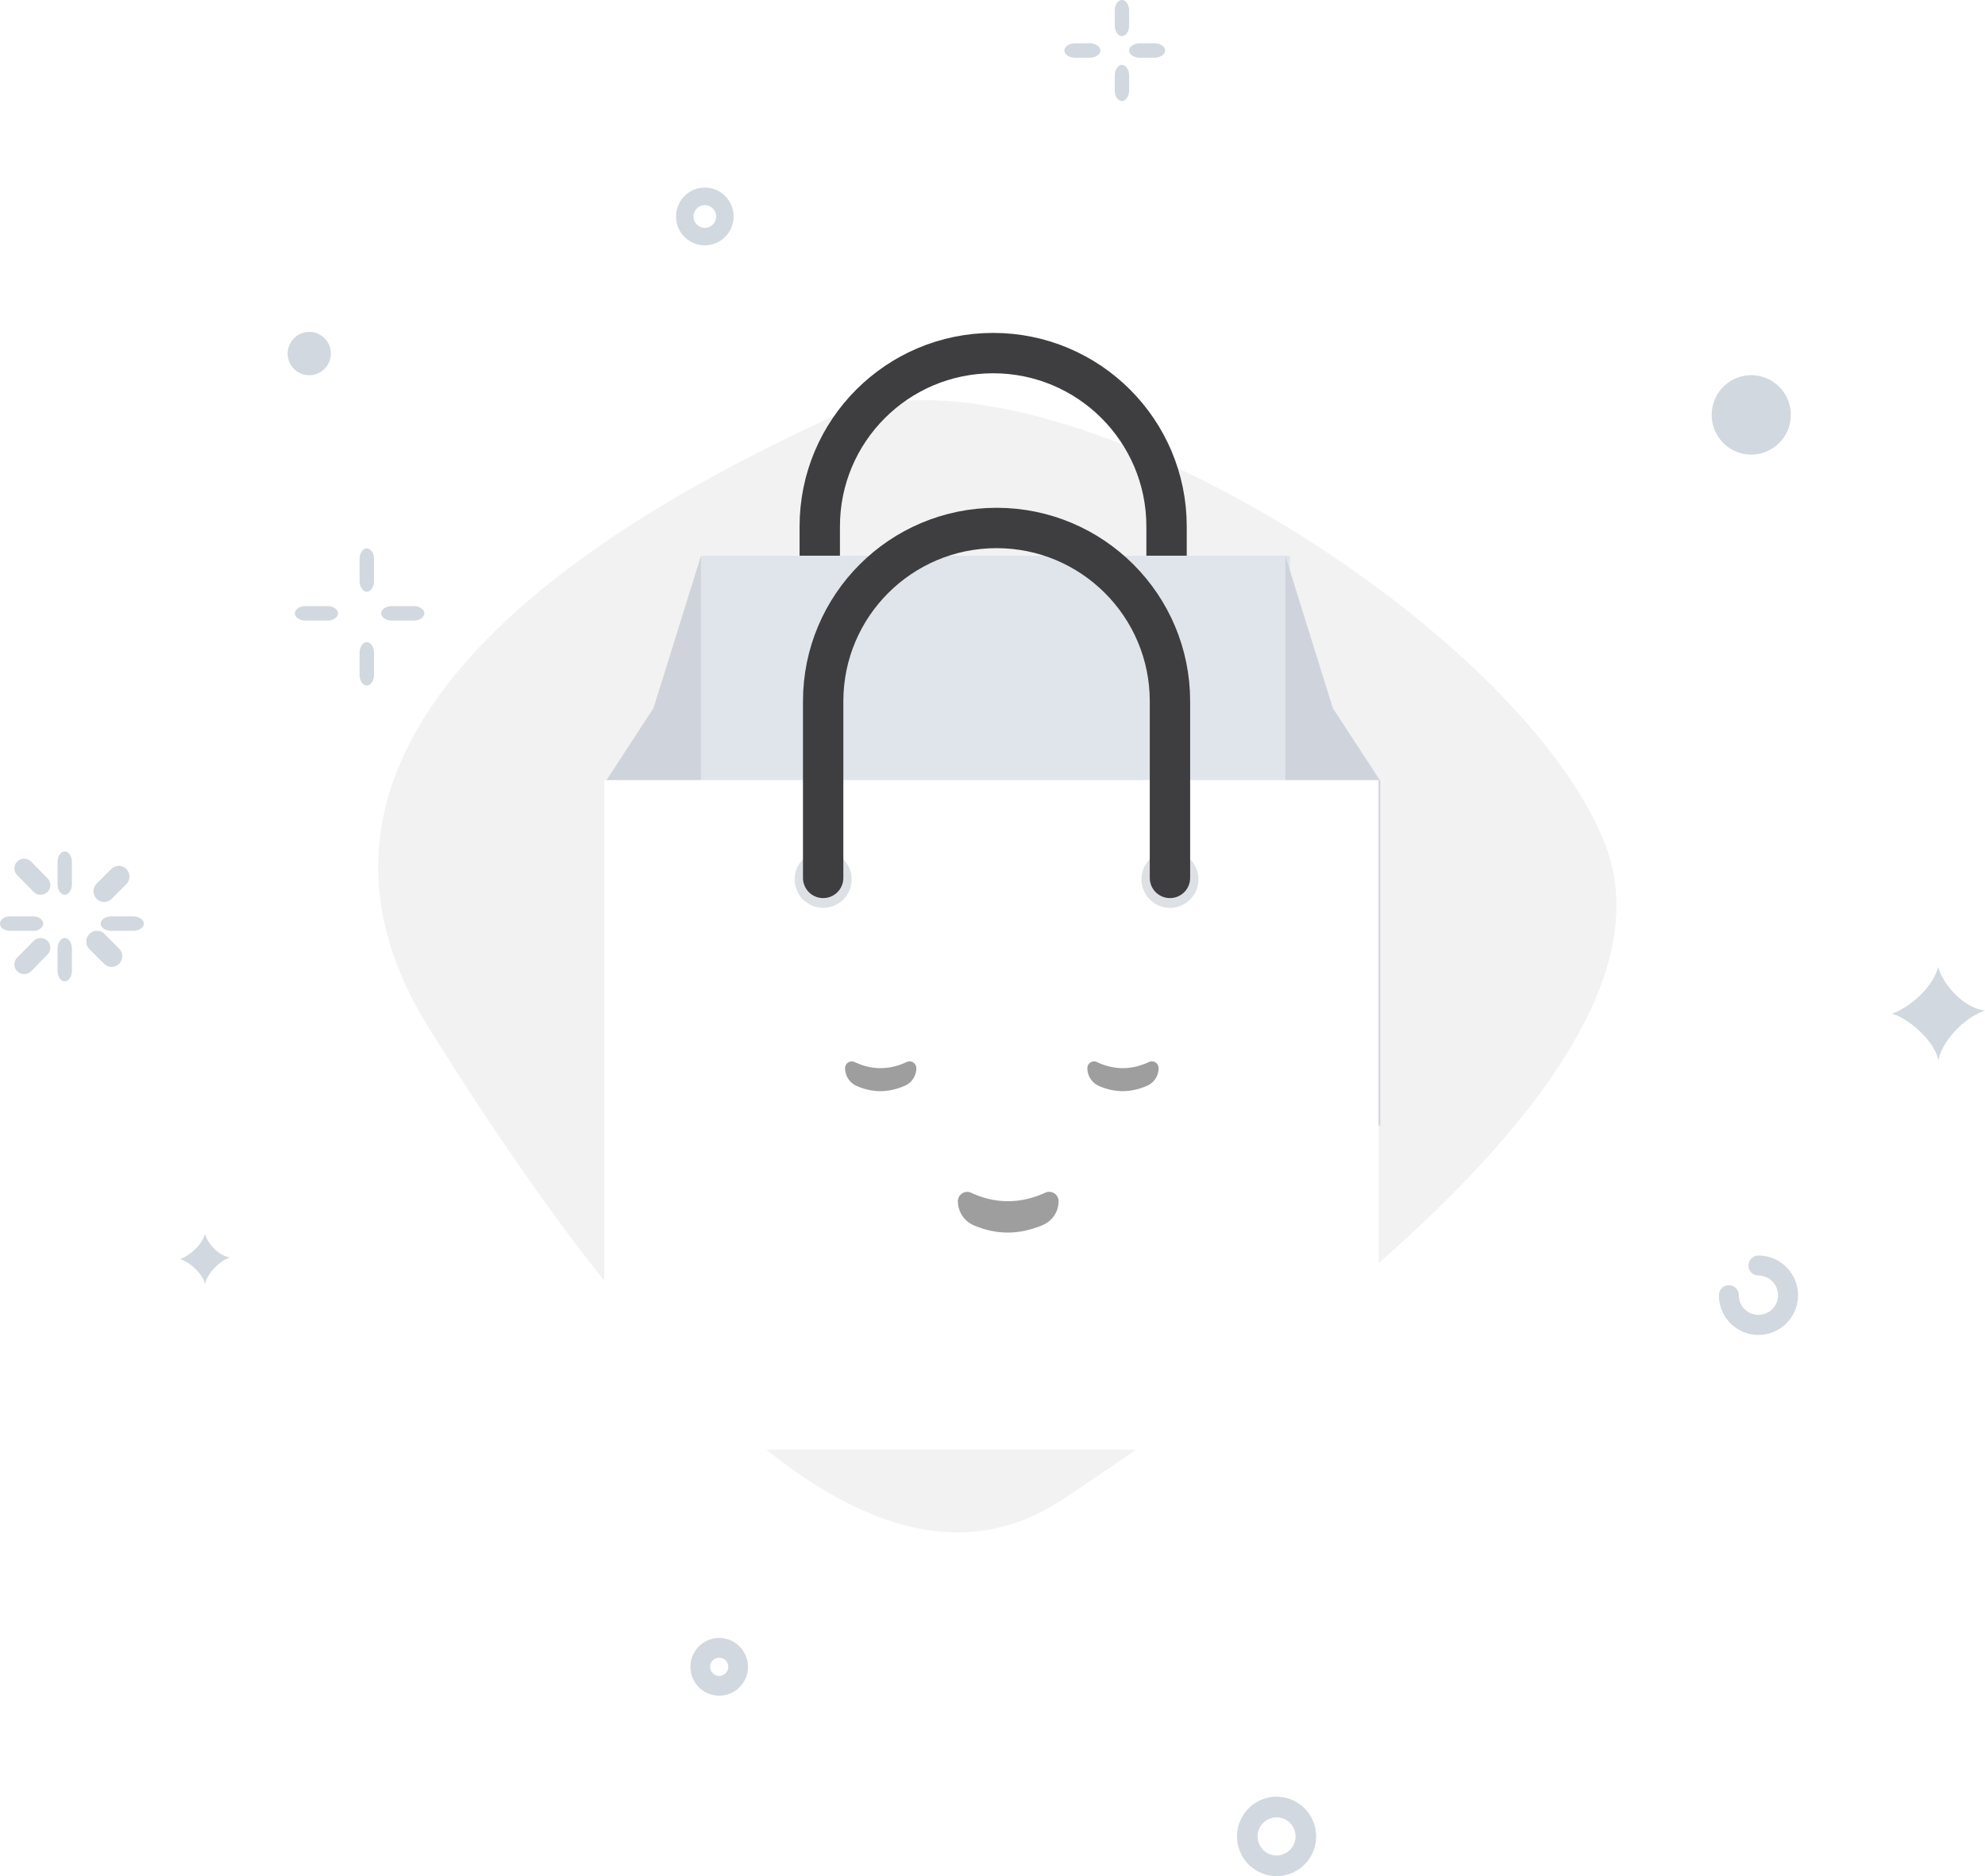 <svg xmlns="http://www.w3.org/2000/svg" width="347" height="328" viewBox="0 0 347 328">
    <defs>
        <filter id="a" width="173.2%" height="856.2%" x="-36.6%" y="-378.1%" filterUnits="objectBoundingBox">
            <feGaussianBlur in="SourceGraphic" stdDeviation="12.557"/>
        </filter>
    </defs>
    <g fill="none" fill-rule="evenodd">
        <path fill="#F2F2F2" fill-rule="nonzero" d="M144.831 73.163c-36.375 16.752-102.71 53.897-69.849 106.58 32.862 52.682 75.233 106.06 110.81 82.382 35.578-23.677 109.875-75.904 94.784-114.566-15.09-38.662-99.37-91.149-135.745-74.396z"/>
        <path fill="#D2D8DF" fill-rule="nonzero" d="M10.058 150.729c0-1.032.563-1.867 1.257-1.867.695 0 1.257.835 1.257 1.867v3.835c0 1.03-.562 1.867-1.257 1.867-.694 0-1.257-.836-1.257-1.867v-3.835zm-7.06 2.265a1.68 1.68 0 0 1 .035-2.393 1.721 1.721 0 0 1 2.416.035l2.869 2.924a1.68 1.68 0 0 1-.035 2.392 1.721 1.721 0 0 1-2.417-.034l-2.868-2.924zm-1.273 9.744c-.953 0-1.725-.564-1.725-1.261s.772-1.262 1.725-1.262h4.094c.952 0 1.724.565 1.724 1.262 0 .697-.772 1.261-1.724 1.261H1.725zm3.724 7.057c-.657.67-1.74.685-2.416.034a1.68 1.68 0 0 1-.035-2.392l2.868-2.924a1.721 1.721 0 0 1 2.417-.035 1.68 1.68 0 0 1 .035 2.393l-2.869 2.924zm7.123-.093c0 1.031-.562 1.867-1.257 1.867-.694 0-1.257-.836-1.257-1.867v-3.835c0-1.031.563-1.867 1.257-1.867.695 0 1.257.836 1.257 1.867v3.835zm8.255-3.852a1.877 1.877 0 0 1 0 2.648 1.861 1.861 0 0 1-2.639 0l-2.555-2.564a1.877 1.877 0 0 1 0-2.647 1.861 1.861 0 0 1 2.639 0l2.555 2.563zm2.457-5.635c1.028 0 1.86.565 1.86 1.262 0 .697-.832 1.261-1.86 1.261h-3.822c-1.027 0-1.86-.564-1.86-1.261s.833-1.262 1.86-1.262h3.822zm-3.838-8.282a1.861 1.861 0 0 1 2.638 0 1.877 1.877 0 0 1 0 2.647l-2.555 2.564a1.861 1.861 0 0 1-2.638 0 1.877 1.877 0 0 1 0-2.647l2.555-2.564zM194.873 1.873c0-1.035.563-1.873 1.257-1.873.695 0 1.258.838 1.258 1.872v2.564c0 1.034-.563 1.872-1.258 1.872-.694 0-1.257-.838-1.257-1.872V1.872zm-6.935 8.22c-1.03 0-1.866-.566-1.866-1.262 0-.697.836-1.262 1.866-1.262h2.555c1.03 0 1.866.565 1.866 1.262 0 .696-.836 1.261-1.866 1.261h-2.555zm9.45 5.696c0 1.034-.563 1.873-1.258 1.873-.694 0-1.257-.839-1.257-1.873v-2.563c0-1.034.563-1.872 1.257-1.872.695 0 1.258.838 1.258 1.872v2.563zm4.42-8.22c1.03 0 1.866.565 1.866 1.262 0 .696-.835 1.261-1.866 1.261h-2.555c-1.03 0-1.865-.565-1.865-1.261 0-.697.835-1.262 1.865-1.262h2.555zM62.862 97.744c0-1.031.563-1.867 1.258-1.867.694 0 1.257.836 1.257 1.867v3.835c0 1.031-.563 1.867-1.257 1.867-.695 0-1.258-.836-1.258-1.867v-3.835zm-9.454 10.748c-1.028 0-1.86-.565-1.86-1.261 0-.697.832-1.262 1.86-1.262h3.822c1.028 0 1.86.565 1.86 1.262 0 .696-.832 1.261-1.86 1.261h-3.822zm11.969 9.487c0 1.031-.563 1.867-1.257 1.867-.695 0-1.258-.836-1.258-1.867v-3.835c0-1.031.563-1.867 1.258-1.867.694 0 1.257.836 1.257 1.867v3.835zm6.94-12.01c1.027 0 1.86.565 1.86 1.262 0 .696-.833 1.261-1.86 1.261h-3.822c-1.028 0-1.86-.565-1.86-1.261 0-.697.832-1.262 1.86-1.262h3.822zm235.08 117.04a1.748 1.748 0 0 1-1.745-1.751c0-.967.781-1.75 1.745-1.75 3.818 0 6.915 3.107 6.915 6.938 0 3.832-3.096 6.939-6.915 6.939-3.82 0-6.915-3.107-6.915-6.939 0-.967.781-1.75 1.745-1.75.963 0 1.744.783 1.744 1.75a3.432 3.432 0 0 0 3.426 3.438 3.432 3.432 0 0 0 3.425-3.438 3.432 3.432 0 0 0-3.425-3.438zm23.259-45.762c2.83-.898 7.168-4.416 8.172-8.2.91 3.345 4.728 7.302 8.172 7.602-3.877 1.395-7.584 5.54-8.172 8.797-.4-3.32-5.527-7.716-8.172-8.2zM31.43 220.138c1.525-.483 3.86-2.377 4.4-4.415.49 1.8 2.546 3.932 4.4 4.094-2.087.75-4.082 2.983-4.4 4.737-.215-1.788-2.976-4.156-4.4-4.416zM57.833 61.815a3.778 3.778 0 0 1-3.771 3.785 3.777 3.777 0 0 1-3.772-3.785 3.778 3.778 0 0 1 3.772-3.784 3.778 3.778 0 0 1 3.771 3.784zm255.221 10.723c0 3.833-3.096 6.939-6.914 6.939-3.82 0-6.915-3.106-6.915-6.939 0-3.832 3.095-6.938 6.915-6.938 3.818 0 6.914 3.106 6.914 6.938zm-182.3 218.877c0 2.787-2.252 5.047-5.03 5.047-2.777 0-5.028-2.26-5.028-5.047 0-2.786 2.25-5.046 5.028-5.046 2.778 0 5.03 2.26 5.03 5.046zm-3.445 0c0-.879-.71-1.59-1.585-1.59s-1.584.711-1.584 1.59c0 .88.71 1.592 1.584 1.592.876 0 1.585-.713 1.585-1.592zm.93-253.569c0 2.787-2.251 5.046-5.029 5.046-2.777 0-5.029-2.259-5.029-5.046 0-2.787 2.252-5.046 5.03-5.046 2.777 0 5.028 2.26 5.028 5.046zm-3.05 0a1.983 1.983 0 0 0-1.979-1.986c-1.093 0-1.979.89-1.979 1.986 0 1.098.886 1.987 1.98 1.987 1.092 0 1.978-.89 1.978-1.987zM216.7 323.53c-1.358-3.582.435-7.59 4.003-8.95 3.568-1.363 7.562.435 8.919 4.015 1.359 3.58-.434 7.588-4.002 8.95-3.568 1.363-7.562-.435-8.92-4.015zm9.56-3.652a3.312 3.312 0 0 0-4.278-1.926 3.332 3.332 0 0 0-1.92 4.295 3.314 3.314 0 0 0 4.279 1.927 3.332 3.332 0 0 0 1.92-4.296z"/>
        <path stroke="#3E3D3F" stroke-linecap="round" stroke-linejoin="round" stroke-width="7.056" d="M143.304 122.913V92.034c0-16.734 13.57-30.302 30.31-30.302s30.313 13.568 30.313 30.302v30.879"/>
        <path fill="#E0E5EC" d="M122.541 162.74h102.975V97.153H122.541z"/>
        <path fill="#CFD4DC" d="M122.542 97.153v99.626h-16.61v-60.244l8.307-12.743zM224.687 97.153v99.626h16.61v-60.244l-8.307-12.743z"/>
        <path fill="#D25D27" d="M235.877 146.393l-8.743 22.012-41.475-8.449 8.744-22.014z"/>
        <path fill="#1B3554" d="M17.755 177.73h102.976v9.962H17.755z" filter="url(#a)" transform="translate(104.372 60.695)"/>
        <path fill="#FFF" d="M105.63 136.387h135.363v110a7.06 7.06 0 0 1-7.062 7.06H112.69a7.062 7.062 0 0 1-7.062-7.06v-110z"/>
        <g fill="#3E3D3F" opacity=".5">
            <path d="M200.511 189.832c-1.442.624-2.864.937-4.265.937-1.373 0-2.745-.3-4.117-.897a3.41 3.41 0 0 1-2.047-3.127 1.176 1.176 0 0 1 1.68-1.062c1.493.708 2.998 1.062 4.515 1.062 1.524 0 3.049-.357 4.573-1.073a1.185 1.185 0 0 1 1.688 1.073 3.364 3.364 0 0 1-2.027 3.087zM158.159 189.832c-1.442.624-2.864.937-4.266.937-1.372 0-2.744-.3-4.116-.897a3.41 3.41 0 0 1-2.048-3.127 1.176 1.176 0 0 1 1.68-1.062c1.493.708 2.998 1.062 4.515 1.062 1.524 0 3.049-.357 4.573-1.073a1.185 1.185 0 0 1 1.689 1.073 3.364 3.364 0 0 1-2.027 3.087zM182.302 214.167c-2.077.883-4.124 1.324-6.141 1.324-1.978 0-3.956-.424-5.934-1.272a4.581 4.581 0 0 1-2.776-4.21 1.627 1.627 0 0 1 2.31-1.478c2.131.985 4.28 1.477 6.444 1.477 2.175 0 4.35-.497 6.526-1.491a1.64 1.64 0 0 1 2.322 1.491 4.52 4.52 0 0 1-2.751 4.16z"/>
        </g>
        <g transform="translate(138.857 92.307)">
            <ellipse cx="5.041" cy="61.436" fill="#1B3554" opacity=".149" rx="4.983" ry="4.981"/>
            <ellipse cx="65.664" cy="61.436" fill="#1B3554" opacity=".149" rx="4.983" ry="4.981"/>
            <path stroke="#3E3D3F" stroke-linecap="round" stroke-linejoin="round" stroke-width="7.056" d="M5.04 61.18V30.303C5.04 13.567 18.613 0 35.353 0c16.74 0 30.312 13.567 30.312 30.303V61.18"/>
        </g>
    </g>
</svg>
